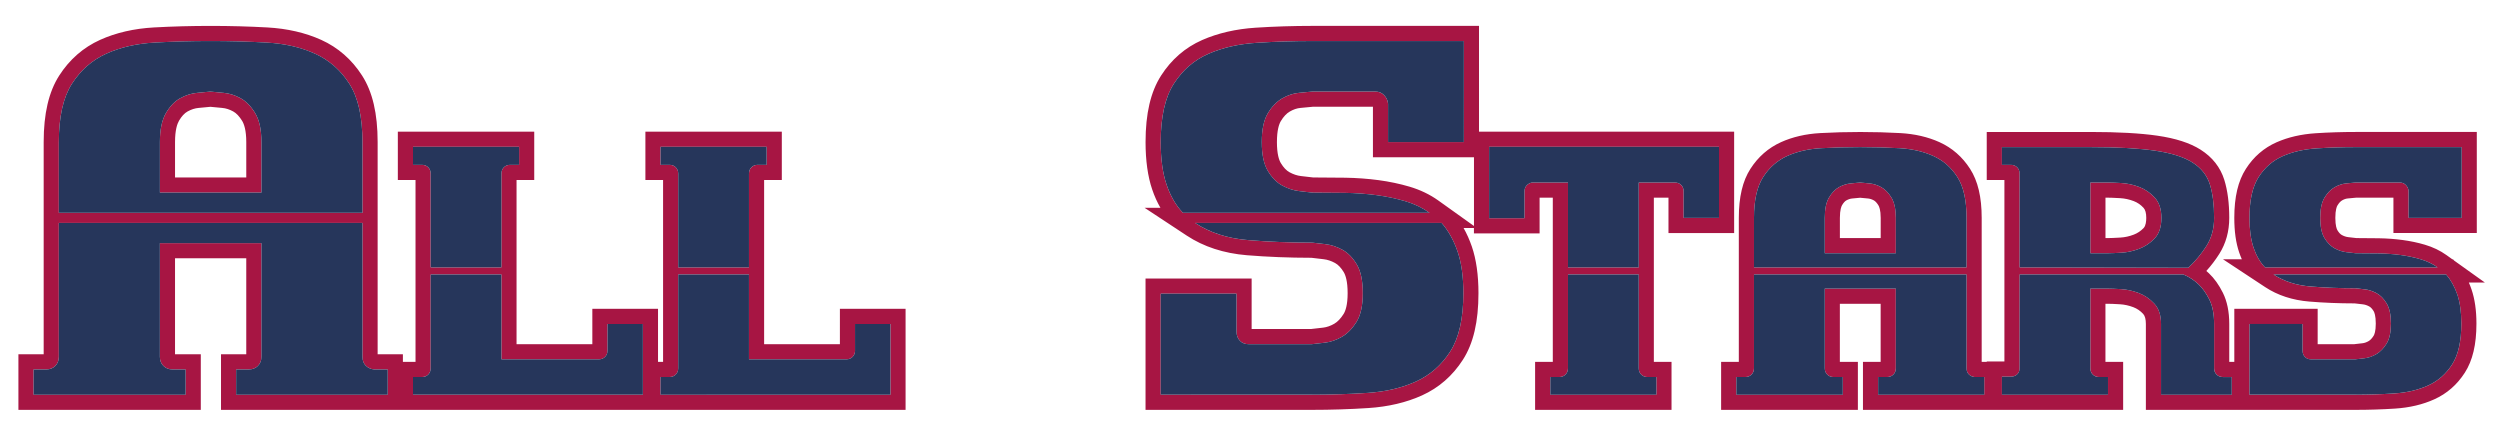 <?xml version="1.0" encoding="utf-8"?>
<!-- Generator: Adobe Illustrator 17.0.0, SVG Export Plug-In . SVG Version: 6.00 Build 0)  -->
<!DOCTYPE svg PUBLIC "-//W3C//DTD SVG 1.1//EN" "http://www.w3.org/Graphics/SVG/1.1/DTD/svg11.dtd">
<svg version="1.1" id="Layer_1" xmlns="http://www.w3.org/2000/svg" xmlns:xlink="http://www.w3.org/1999/xlink" x="0px" y="0px"
	 width="200px" height="35.5px" viewBox="0 0 200 35.5" style="enable-background:new 0 0 200 35.5;" xml:space="preserve">
<path id="color2" style="fill:#A71543;" d="M150.491,14.969c-0.311-0.17-0.627-0.269-0.947-0.297
	c-0.32-0.028-0.565-0.051-0.735-0.071c-0.171,0.02-0.416,0.043-0.736,0.071c-0.32,0.028-0.636,0.127-0.947,0.297
	c-0.312,0.169-0.58,0.448-0.807,0.835c-0.228,0.386-0.339,0.929-0.339,1.627v2.829h5.687v-2.829c0-0.698-0.118-1.241-0.354-1.627
	C151.076,15.417,150.802,15.138,150.491,14.969z M150.454,19.047h-3.263v-1.616c0-0.648,0.121-0.926,0.173-1.015
	c0.111-0.189,0.23-0.322,0.341-0.383c0.165-0.09,0.32-0.14,0.475-0.154c0.256-0.022,0.465-0.042,0.629-0.059
	c0.162,0.017,0.372,0.037,0.629,0.059c0.154,0.014,0.31,0.065,0.474,0.154c0.117,0.065,0.245,0.204,0.365,0.402
	c0.053,0.087,0.178,0.358,0.178,0.996V19.047z M132.31,15.814h1.168v2.829h5.253v-8.112h-20.41V2.071h-13.338
	c-1.524,0-3.047,0.048-4.524,0.144c-1.591,0.103-3.035,0.437-4.291,0.99c-1.349,0.595-2.453,1.55-3.279,2.839
	c-0.837,1.302-1.244,3.043-1.244,5.323c0,1.474,0.177,2.747,0.528,3.783c0.18,0.533,0.4,1.023,0.661,1.472h-1.269l3.373,2.224
	c1.351,0.893,2.971,1.421,4.812,1.572c1.642,0.134,3.378,0.203,5.164,0.205c0.237,0.028,0.562,0.065,0.977,0.114
	c0.308,0.036,0.607,0.135,0.916,0.304c0.251,0.137,0.483,0.384,0.693,0.732c0.142,0.237,0.311,0.722,0.311,1.681
	c0,0.947-0.175,1.426-0.32,1.66c-0.229,0.366-0.481,0.631-0.75,0.786c-0.302,0.173-0.593,0.275-0.892,0.311
	c-0.414,0.049-0.738,0.087-0.974,0.111h-4.744V22.28h-8.488v10.509h13.298c1.533,0,3.057-0.049,4.523-0.145
	c1.595-0.103,3.043-0.444,4.302-1.014c1.342-0.608,2.442-1.567,3.268-2.854c0.837-1.304,1.243-3.045,1.243-5.323
	c0-1.448-0.178-2.702-0.529-3.729c-0.185-0.533-0.405-1.03-0.664-1.486h0.83v0.433h5.254v-2.857h1.056v13.136h-1.416v3.84h10.914
	v-3.84h-1.414V15.814z M94.636,17.026c-0.565-0.593-1.004-1.348-1.313-2.264c-0.31-0.916-0.465-2.048-0.465-3.395
	c0-2.021,0.35-3.577,1.051-4.668c0.701-1.091,1.617-1.886,2.748-2.385c1.132-0.499,2.425-0.795,3.881-0.889
	c1.454-0.094,2.935-0.142,4.445-0.142h12.125v8.084h-6.063V8.295c-0.027-0.268-0.135-0.498-0.324-0.687
	c-0.188-0.188-0.417-0.283-0.687-0.283h-5.052c-0.242,0.027-0.593,0.061-1.052,0.101c-0.458,0.041-0.908,0.189-1.353,0.444
	c-0.444,0.257-0.829,0.654-1.153,1.193c-0.322,0.539-0.484,1.307-0.484,2.304c0,0.997,0.162,1.765,0.484,2.304
	c0.324,0.54,0.709,0.93,1.153,1.172c0.444,0.243,0.895,0.391,1.353,0.445c0.459,0.054,0.81,0.095,1.052,0.122
	c0.89,0,1.765,0.006,2.627,0.02c0.862,0.014,1.698,0.074,2.507,0.182c0.808,0.108,1.575,0.27,2.303,0.485
	c0.729,0.216,1.374,0.526,1.94,0.93H94.636z M116.018,28.12c-0.701,1.093-1.617,1.895-2.749,2.405
	c-1.132,0.512-2.425,0.815-3.88,0.908c-1.456,0.096-2.938,0.143-4.445,0.143H92.858v-8.083h6.063v3.031
	c0,0.297,0.087,0.539,0.262,0.728c0.175,0.188,0.411,0.283,0.708,0.283h5.052c0.243-0.027,0.592-0.067,1.051-0.121
	c0.457-0.055,0.909-0.209,1.354-0.466c0.443-0.255,0.834-0.652,1.172-1.191c0.335-0.539,0.505-1.308,0.505-2.304
	c0-0.997-0.162-1.766-0.485-2.305c-0.324-0.539-0.707-0.929-1.151-1.171c-0.445-0.243-0.896-0.391-1.354-0.445
	c-0.46-0.055-0.809-0.094-1.052-0.121c-1.778,0-3.49-0.066-5.133-0.203c-1.645-0.134-3.059-0.592-4.244-1.374h19.723
	c0.54,0.621,0.964,1.382,1.274,2.284c0.31,0.903,0.465,2.015,0.465,3.335C117.068,25.474,116.718,27.029,116.018,28.12z
	 M117.917,18.078l-2.852-2.038c-0.671-0.479-1.445-0.852-2.301-1.106c-0.784-0.232-1.621-0.408-2.488-0.524
	c-0.85-0.113-1.741-0.178-2.647-0.193c-0.854-0.013-1.72-0.02-2.579-0.02c-0.236-0.026-0.561-0.064-0.977-0.113
	c-0.305-0.036-0.604-0.136-0.914-0.305c-0.25-0.136-0.483-0.383-0.692-0.731c-0.144-0.237-0.313-0.722-0.313-1.68
	c0-0.958,0.17-1.442,0.313-1.68c0.214-0.357,0.455-0.615,0.717-0.765c0.292-0.169,0.572-0.264,0.856-0.289
	c0.429-0.038,0.766-0.069,1.011-0.096h4.784v4.042h8.083V18.078z M122.553,14.601c-0.169,0.038-0.312,0.118-0.425,0.24
	c-0.113,0.123-0.169,0.279-0.169,0.467v2.15h-2.83v-5.714h18.391v5.687h-2.83v-2.123c0-0.207-0.064-0.376-0.197-0.509
	c-0.132-0.131-0.302-0.198-0.509-0.198h-2.886v6.79h-5.659v-6.79H122.553z M132.512,30.162v1.414h-8.487v-1.414h0.706
	c0.209,0,0.378-0.065,0.511-0.199c0.13-0.131,0.197-0.301,0.197-0.508v-7.499h5.659v7.499c0,0.207,0.065,0.377,0.196,0.508
	c0.133,0.134,0.303,0.199,0.511,0.199H132.512z M197.508,22.604h1.283l-2.465-1.762l-0.084-0.097h-0.053l-0.475-0.341
	c-0.501-0.358-1.08-0.637-1.72-0.826c-0.567-0.168-1.171-0.296-1.796-0.379c-0.608-0.081-1.247-0.128-1.896-0.138
	c-0.589-0.009-1.185-0.015-1.79-0.015c-0.163-0.019-0.384-0.044-0.661-0.076c-0.168-0.021-0.334-0.076-0.509-0.172
	c-0.118-0.065-0.236-0.192-0.348-0.38c-0.051-0.084-0.167-0.348-0.167-0.989c0-0.642,0.116-0.906,0.166-0.988
	c0.118-0.197,0.243-0.334,0.372-0.409c0.158-0.091,0.306-0.142,0.45-0.155c0.291-0.025,0.522-0.047,0.694-0.065h2.965v2.829h6.67
	v-8.084h-9.701c-1.074,0-2.146,0.034-3.19,0.102c-1.156,0.075-2.208,0.318-3.127,0.723c-1.01,0.445-1.837,1.16-2.454,2.123
	c-0.625,0.971-0.928,2.255-0.928,3.923c0,1.087,0.127,1.992,0.389,2.764c0.064,0.191,0.136,0.373,0.214,0.551h-1.506l3.372,2.224
	c0.997,0.658,2.187,1.048,3.538,1.158c1.151,0.096,2.37,0.145,3.625,0.146c0.163,0.019,0.384,0.043,0.659,0.076
	c0.169,0.021,0.337,0.076,0.511,0.171c0.147,0.08,0.271,0.252,0.349,0.38c0.049,0.084,0.167,0.348,0.167,0.988
	c0,0.632-0.12,0.89-0.17,0.972c-0.129,0.205-0.262,0.348-0.397,0.426c-0.17,0.098-0.328,0.154-0.485,0.173
	c-0.276,0.032-0.497,0.058-0.659,0.076h-2.938v-2.83h-6.668v4.244h-0.404v-3.031c0-0.978-0.173-1.818-0.511-2.494
	c-0.316-0.635-0.691-1.158-1.113-1.557c-0.069-0.065-0.139-0.126-0.21-0.188c0.386-0.427,0.732-0.885,1.037-1.366
	c0.528-0.836,0.797-1.805,0.797-2.883c0-1.174-0.134-2.194-0.395-3.035c-0.314-1.004-0.951-1.817-1.894-2.417
	c-0.854-0.541-1.99-0.909-3.476-1.124c-1.355-0.196-3.155-0.295-5.352-0.295h-8.285v3.84h1.414v14.522h-1.414v0.028h-0.404V17.431
	c0-1.668-0.304-2.951-0.929-3.923c-0.616-0.96-1.439-1.678-2.444-2.133c-0.927-0.419-1.985-0.664-3.148-0.728
	c-2.056-0.114-4.3-0.117-6.388,0c-1.163,0.064-2.223,0.309-3.149,0.728c-1.005,0.455-1.827,1.173-2.443,2.133
	c-0.625,0.971-0.928,2.255-0.928,3.923v11.518h-1.416v3.84h10.941v-3.84h-1.442v-4.647h3.263v4.647h-1.415v3.84h9.902h1.01h9.903
	v-3.84h-1.416v-4.647h0.202c0.2,0,0.529,0.013,0.975,0.04c0.346,0.021,0.702,0.1,1.055,0.233c0.298,0.113,0.557,0.291,0.788,0.539
	c0.142,0.154,0.214,0.425,0.214,0.804v6.871h7.074h1.01h8.662c1.078,0,2.15-0.034,3.189-0.102c1.16-0.074,2.217-0.325,3.138-0.742
	c1.006-0.453,1.828-1.171,2.444-2.133c0.625-0.973,0.928-2.256,0.928-3.924c0-1.052-0.131-1.97-0.392-2.729
	C197.66,22.969,197.587,22.783,197.508,22.604z M140.319,17.431c0-1.415,0.246-2.504,0.737-3.268
	c0.489-0.764,1.132-1.325,1.924-1.684c0.791-0.357,1.697-0.566,2.716-0.623c1.018-0.056,2.056-0.084,3.112-0.084
	c1.074,0,2.121,0.028,3.14,0.084c1.019,0.057,1.924,0.265,2.717,0.623c0.792,0.358,1.433,0.919,1.923,1.684
	c0.491,0.764,0.735,1.853,0.735,3.268v3.961h-17.004V17.431z M158.738,31.576h-8.488v-1.414h0.708c0.207,0,0.378-0.065,0.51-0.199
	c0.132-0.131,0.198-0.301,0.198-0.508v-6.367h-5.687v6.367c0,0.207,0.065,0.377,0.197,0.508c0.132,0.134,0.301,0.199,0.509,0.199
	h0.737v1.414h-8.517v-1.414h0.706c0.209,0,0.378-0.065,0.51-0.199c0.132-0.131,0.197-0.301,0.197-0.508v-7.499h17.004v7.499
	c0,0.207,0.063,0.373,0.185,0.494c0.123,0.123,0.278,0.194,0.468,0.213h0.763V31.576z M160.153,13.187v-1.415h7.073
	c2.15,0,3.876,0.094,5.178,0.283c1.302,0.189,2.301,0.504,2.999,0.948c0.698,0.443,1.159,1.027,1.387,1.753
	c0.226,0.727,0.338,1.618,0.338,2.674c0,0.848-0.202,1.593-0.607,2.235c-0.405,0.641-0.892,1.227-1.457,1.754l-13.496-0.028v-7.498
	c0-0.208-0.065-0.377-0.198-0.509c-0.131-0.132-0.301-0.198-0.508-0.198H160.153z M178.543,31.576h-5.658v-5.658
	c0-0.697-0.179-1.24-0.537-1.626c-0.359-0.387-0.773-0.67-1.245-0.85c-0.472-0.18-0.943-0.283-1.415-0.311
	c-0.471-0.029-0.819-0.044-1.047-0.044h-1.414v6.367c0,0.207,0.064,0.377,0.198,0.508c0.132,0.134,0.301,0.199,0.51,0.199h0.706
	v1.414h-8.487v-1.442h0.708c0.207,0,0.377-0.062,0.508-0.185c0.133-0.121,0.198-0.287,0.198-0.494v-7.499h13.1
	c0.453,0.189,0.858,0.453,1.217,0.793c0.32,0.303,0.609,0.708,0.863,1.217c0.254,0.509,0.381,1.16,0.381,1.952v3.537
	c0,0.207,0.067,0.377,0.199,0.508c0.132,0.134,0.301,0.199,0.509,0.199h0.707V31.576z M181.203,21.392
	c-0.396-0.415-0.703-0.943-0.92-1.585c-0.217-0.642-0.325-1.433-0.325-2.376c0-1.415,0.245-2.504,0.735-3.268
	c0.491-0.764,1.132-1.32,1.925-1.67c0.791-0.348,1.696-0.556,2.716-0.622c1.018-0.066,2.055-0.099,3.111-0.099h8.488v5.659h-4.244
	v-2.15c-0.019-0.188-0.094-0.349-0.226-0.481c-0.134-0.131-0.294-0.198-0.481-0.198h-3.537c-0.169,0.02-0.415,0.043-0.735,0.071
	c-0.321,0.028-0.637,0.132-0.948,0.312c-0.311,0.18-0.579,0.457-0.807,0.834c-0.226,0.377-0.338,0.915-0.338,1.613
	c0,0.698,0.112,1.235,0.338,1.612c0.227,0.378,0.496,0.65,0.807,0.82c0.311,0.17,0.627,0.274,0.948,0.312
	c0.32,0.039,0.566,0.065,0.735,0.085c0.623,0,1.235,0.004,1.84,0.015c0.603,0.009,1.188,0.051,1.753,0.126
	c0.566,0.076,1.105,0.189,1.613,0.341c0.509,0.151,0.963,0.366,1.357,0.65H181.203z M196.169,29.157
	c-0.489,0.764-1.132,1.325-1.924,1.684c-0.791,0.358-1.697,0.571-2.716,0.637c-1.018,0.066-2.056,0.099-3.111,0.099h-8.46v-5.658
	h4.244v2.121c0,0.208,0.062,0.378,0.184,0.51c0.123,0.133,0.287,0.199,0.495,0.199h3.537c0.17-0.02,0.414-0.048,0.735-0.086
	c0.32-0.037,0.636-0.146,0.947-0.325c0.312-0.179,0.585-0.457,0.82-0.835c0.236-0.377,0.355-0.914,0.355-1.613
	c0-0.697-0.114-1.234-0.34-1.611c-0.226-0.377-0.495-0.65-0.807-0.82c-0.311-0.171-0.627-0.273-0.948-0.311
	c-0.32-0.038-0.565-0.066-0.735-0.085c-1.244,0-2.442-0.047-3.593-0.142c-1.15-0.094-2.142-0.414-2.971-0.963h13.807
	c0.378,0.434,0.675,0.968,0.892,1.599c0.217,0.633,0.326,1.41,0.326,2.334C196.906,27.305,196.66,28.394,196.169,29.157z
	 M67.193,27.535H61.13V14.399h1.415v-3.868H51.632v3.868h1.414v14.55h-0.404v-4.244h-5.255v2.83h-6.063V14.399h1.415v-3.868H31.827
	v3.868h1.415v14.55h-1.01v-0.606h-2.021V11.368c0-2.279-0.407-4.02-1.244-5.323c-0.826-1.287-1.925-2.247-3.269-2.855
	c-1.265-0.572-2.716-0.906-4.313-0.995c-2.919-0.162-6.097-0.164-9.067,0C10.722,2.283,9.271,2.618,8.006,3.19
	C6.663,3.798,5.562,4.758,4.738,6.044c-0.836,1.302-1.244,3.043-1.244,5.323v16.975H1.473v4.446h14.591v-4.446h-2.062v-7.679h5.699
	v7.679h-2.021v4.446h14.146h0.404h19.401h1.01h19.805v-8.084h-5.254V27.535z M4.707,11.368c0-2.021,0.35-3.577,1.051-4.668
	c0.7-1.091,1.617-1.893,2.748-2.405c1.132-0.512,2.425-0.808,3.88-0.889c1.455-0.082,2.937-0.122,4.446-0.122
	c1.536,0,3.031,0.041,4.486,0.122c1.456,0.08,2.748,0.377,3.88,0.889c1.131,0.512,2.047,1.314,2.748,2.405
	c0.7,1.091,1.051,2.648,1.051,4.668v5.659H4.707V11.368z M31.019,31.576H18.894v-2.021h1.01c0.296,0,0.539-0.094,0.728-0.283
	c0.188-0.189,0.284-0.431,0.284-0.727v-9.094H12.79v9.094c0,0.296,0.094,0.538,0.283,0.727c0.188,0.189,0.431,0.283,0.728,0.283
	h1.05v2.021H2.686v-2.021h1.01c0.295,0,0.539-0.094,0.728-0.283c0.188-0.189,0.283-0.431,0.283-0.727V17.834h24.291v10.712
	c0,0.296,0.087,0.531,0.263,0.707c0.175,0.175,0.397,0.276,0.667,0.303h1.092V31.576z M33.04,13.187v-1.443h8.487v1.443H40.82
	c-0.208,0-0.377,0.066-0.509,0.198c-0.132,0.132-0.198,0.301-0.198,0.509v7.498h-5.659v-7.498c0-0.208-0.066-0.377-0.198-0.509
	c-0.133-0.132-0.302-0.198-0.51-0.198H33.04z M51.43,31.576H33.04v-1.414h0.707c0.208,0,0.377-0.065,0.51-0.199
	c0.131-0.131,0.198-0.301,0.198-0.508v-7.499h5.659v6.792h7.781c0.207,0,0.376-0.066,0.509-0.199
	c0.132-0.132,0.198-0.302,0.198-0.51v-2.121h2.829V31.576z M52.844,13.187v-1.443h8.488v1.443h-0.707
	c-0.208,0-0.377,0.066-0.509,0.198c-0.133,0.132-0.198,0.301-0.198,0.509v7.498h-5.659v-7.498c0-0.208-0.066-0.377-0.198-0.509
	c-0.133-0.132-0.302-0.198-0.51-0.198H52.844z M68.207,28.549c0.132-0.132,0.198-0.302,0.198-0.51v-2.121h2.83v5.658H52.844v-1.414
	h0.708c0.208,0,0.377-0.065,0.51-0.199c0.131-0.131,0.198-0.301,0.198-0.508v-7.499h5.659v6.792h7.78
	C67.905,28.748,68.075,28.682,68.207,28.549z M169.702,20.218c0.482-0.028,0.957-0.133,1.428-0.312
	c0.472-0.18,0.888-0.458,1.246-0.835c0.358-0.378,0.537-0.924,0.537-1.641c0-0.698-0.179-1.241-0.537-1.627
	c-0.358-0.387-0.774-0.669-1.246-0.849c-0.471-0.179-0.946-0.283-1.428-0.311c-0.481-0.029-0.834-0.043-1.061-0.043h-1.414v5.659
	h1.414C168.868,20.26,169.221,20.244,169.702,20.218z M168.438,15.814h0.202c0.141,0,0.425,0.007,0.99,0.04
	c0.354,0.021,0.715,0.1,1.069,0.234c0.297,0.114,0.555,0.289,0.785,0.539c0.144,0.154,0.217,0.424,0.217,0.803
	c0,0.268-0.037,0.627-0.205,0.805c-0.234,0.247-0.495,0.421-0.797,0.536c-0.358,0.137-0.709,0.213-1.068,0.234
	c-0.46,0.028-0.793,0.041-0.991,0.041h-0.202V15.814z M19.237,7.852c-0.445-0.243-0.896-0.384-1.354-0.425
	c-0.458-0.04-0.808-0.074-1.051-0.101c-0.243,0.027-0.593,0.061-1.051,0.101c-0.458,0.041-0.909,0.182-1.354,0.425
	c-0.444,0.242-0.828,0.64-1.152,1.192c-0.323,0.552-0.485,1.327-0.485,2.324v4.042h8.125v-4.042c0-0.997-0.169-1.772-0.506-2.324
	C20.072,8.491,19.682,8.094,19.237,7.852z M19.702,14.197h-5.699v-2.829c0-0.964,0.174-1.463,0.319-1.711
	c0.209-0.358,0.44-0.606,0.686-0.741c0.3-0.164,0.588-0.256,0.88-0.282c0.392-0.035,0.706-0.063,0.945-0.089
	c0.238,0.025,0.553,0.054,0.944,0.089c0.293,0.026,0.581,0.118,0.88,0.282c0.252,0.137,0.494,0.394,0.717,0.758
	c0.149,0.246,0.328,0.739,0.328,1.693V14.197z"/>
<path id="color1" style="fill:#26365B;" d="M53.552,13.187h-0.708v-1.443h8.488v1.443h-0.707c-0.208,0-0.377,0.066-0.509,0.198
	c-0.133,0.132-0.198,0.301-0.198,0.509v7.498h-5.659v-7.498c0-0.208-0.066-0.377-0.198-0.509
	C53.929,13.252,53.759,13.187,53.552,13.187z M68.405,28.039c0,0.208-0.066,0.378-0.198,0.51c-0.132,0.133-0.302,0.199-0.51,0.199
	h-7.78v-6.792h-5.659v7.499c0,0.207-0.066,0.377-0.198,0.508c-0.133,0.134-0.302,0.199-0.51,0.199h-0.708v1.414h18.391v-5.658h-2.83
	V28.039z M28.998,17.026H4.707v-5.659c0-2.021,0.35-3.577,1.051-4.668c0.7-1.091,1.617-1.893,2.748-2.405
	c1.132-0.512,2.425-0.808,3.88-0.889c1.455-0.082,2.937-0.122,4.446-0.122c1.536,0,3.031,0.041,4.486,0.122
	c1.456,0.08,2.748,0.377,3.88,0.889c1.131,0.512,2.047,1.314,2.748,2.405c0.7,1.091,1.051,2.648,1.051,4.668V17.026z M20.915,11.368
	c0-0.997-0.169-1.772-0.506-2.324c-0.337-0.553-0.728-0.95-1.172-1.192c-0.445-0.243-0.896-0.384-1.354-0.425
	c-0.458-0.04-0.808-0.074-1.051-0.101c-0.243,0.027-0.593,0.061-1.051,0.101c-0.458,0.041-0.909,0.182-1.354,0.425
	c-0.444,0.242-0.828,0.64-1.152,1.192c-0.323,0.552-0.485,1.327-0.485,2.324v4.042h8.125V11.368z M48.601,28.039
	c0,0.208-0.066,0.378-0.198,0.51c-0.133,0.133-0.302,0.199-0.509,0.199h-7.781v-6.792h-5.659v7.499c0,0.207-0.066,0.377-0.198,0.508
	c-0.133,0.134-0.302,0.199-0.51,0.199H33.04v1.414h18.39v-5.658h-2.829V28.039z M29.261,29.253
	c-0.176-0.176-0.263-0.411-0.263-0.707V17.834H4.707v10.712c0,0.296-0.095,0.538-0.283,0.727c-0.188,0.189-0.432,0.283-0.728,0.283
	h-1.01v2.021h12.165v-2.021h-1.05c-0.297,0-0.54-0.094-0.728-0.283c-0.189-0.189-0.283-0.431-0.283-0.727v-9.094h8.125v9.094
	c0,0.296-0.095,0.538-0.284,0.727c-0.188,0.189-0.431,0.283-0.728,0.283h-1.01v2.021h12.126v-2.021h-1.092
	C29.658,29.529,29.436,29.428,29.261,29.253z M34.257,13.385c0.131,0.132,0.198,0.301,0.198,0.509v7.498h5.659v-7.498
	c0-0.208,0.065-0.377,0.198-0.509c0.132-0.132,0.301-0.198,0.509-0.198h0.707v-1.443H33.04v1.443h0.707
	C33.955,13.187,34.124,13.252,34.257,13.385z M195.688,21.956h-13.807c0.829,0.549,1.82,0.869,2.971,0.963
	c1.15,0.095,2.349,0.142,3.593,0.142c0.171,0.019,0.415,0.047,0.735,0.085c0.321,0.038,0.638,0.141,0.948,0.311
	c0.311,0.17,0.58,0.443,0.807,0.82c0.226,0.377,0.34,0.914,0.34,1.611c0,0.699-0.118,1.236-0.355,1.613
	c-0.235,0.378-0.509,0.656-0.82,0.835c-0.311,0.18-0.627,0.288-0.947,0.325c-0.321,0.038-0.565,0.065-0.735,0.086h-3.537
	c-0.208,0-0.372-0.066-0.495-0.199c-0.122-0.132-0.184-0.302-0.184-0.51v-2.121h-4.244v5.658h8.46c1.056,0,2.094-0.032,3.111-0.099
	c1.019-0.065,1.925-0.278,2.716-0.637c0.792-0.358,1.435-0.92,1.924-1.684c0.491-0.764,0.737-1.852,0.737-3.268
	c0-0.924-0.109-1.701-0.326-2.334C196.363,22.924,196.066,22.391,195.688,21.956z M100.538,3.425
	c-1.456,0.094-2.749,0.391-3.881,0.889c-1.132,0.499-2.048,1.294-2.748,2.385c-0.701,1.091-1.051,2.648-1.051,4.668
	c0,1.347,0.155,2.479,0.465,3.395c0.31,0.916,0.748,1.671,1.313,2.264h19.724c-0.566-0.404-1.212-0.714-1.94-0.93
	c-0.728-0.215-1.495-0.377-2.303-0.485c-0.809-0.107-1.645-0.168-2.507-0.182c-0.862-0.014-1.737-0.02-2.627-0.02
	c-0.242-0.027-0.593-0.067-1.052-0.122c-0.458-0.054-0.908-0.202-1.353-0.445c-0.444-0.242-0.829-0.632-1.153-1.172
	c-0.322-0.539-0.484-1.307-0.484-2.304c0-0.997,0.162-1.765,0.484-2.304c0.324-0.539,0.709-0.936,1.153-1.193
	c0.444-0.255,0.895-0.404,1.353-0.444c0.459-0.04,0.81-0.074,1.052-0.101h5.052c0.27,0,0.499,0.095,0.687,0.283
	c0.189,0.189,0.297,0.418,0.324,0.687v3.072h6.063V3.284h-12.125C103.474,3.284,101.992,3.332,100.538,3.425z M157.508,29.949
	c-0.122-0.121-0.185-0.287-0.185-0.494v-7.499h-17.004v7.499c0,0.207-0.065,0.377-0.197,0.508c-0.132,0.134-0.301,0.199-0.51,0.199
	h-0.706v1.414h8.517v-1.414h-0.737c-0.208,0-0.377-0.065-0.509-0.199c-0.132-0.131-0.197-0.301-0.197-0.508v-6.367h5.687v6.367
	c0,0.207-0.066,0.377-0.198,0.508c-0.132,0.134-0.303,0.199-0.51,0.199h-0.708v1.414h8.488v-1.414h-0.763
	C157.786,30.144,157.631,30.072,157.508,29.949z M160.861,13.187h-0.708v-1.415h7.073c2.15,0,3.876,0.094,5.178,0.283
	c1.302,0.189,2.301,0.504,2.999,0.948c0.698,0.443,1.159,1.027,1.387,1.753c0.226,0.727,0.338,1.618,0.338,2.674
	c0,0.848-0.202,1.593-0.607,2.235c-0.405,0.641-0.892,1.227-1.457,1.754l-13.496-0.028v-7.498c0-0.208-0.065-0.377-0.198-0.509
	C161.238,13.252,161.068,13.187,160.861,13.187z M167.227,20.26h1.414c0.228,0,0.58-0.016,1.061-0.042
	c0.482-0.028,0.957-0.133,1.428-0.312c0.472-0.18,0.888-0.458,1.246-0.835c0.358-0.378,0.537-0.924,0.537-1.641
	c0-0.698-0.179-1.241-0.537-1.627c-0.358-0.387-0.774-0.669-1.246-0.849c-0.471-0.179-0.946-0.283-1.428-0.311
	c-0.481-0.029-0.834-0.043-1.061-0.043h-1.414V20.26z M188.445,11.772c-1.057,0-2.093,0.033-3.111,0.099
	c-1.02,0.066-1.925,0.274-2.716,0.622c-0.793,0.35-1.434,0.906-1.925,1.67c-0.49,0.764-0.735,1.853-0.735,3.268
	c0,0.943,0.108,1.734,0.325,2.376c0.217,0.642,0.523,1.17,0.92,1.585h13.806c-0.395-0.284-0.849-0.499-1.357-0.65
	c-0.509-0.151-1.047-0.265-1.613-0.341c-0.565-0.075-1.15-0.117-1.753-0.126c-0.604-0.011-1.217-0.015-1.84-0.015
	c-0.169-0.02-0.415-0.046-0.735-0.085c-0.321-0.037-0.637-0.142-0.948-0.312c-0.311-0.17-0.579-0.442-0.807-0.82
	c-0.226-0.377-0.338-0.915-0.338-1.612c0-0.698,0.112-1.236,0.338-1.613c0.227-0.377,0.496-0.654,0.807-0.834
	c0.311-0.18,0.627-0.284,0.948-0.312c0.32-0.028,0.566-0.051,0.735-0.071h3.537c0.188,0,0.348,0.066,0.481,0.198
	c0.132,0.133,0.207,0.293,0.226,0.481v2.15h4.244v-5.659H188.445z M177.327,29.963c-0.132-0.131-0.199-0.301-0.199-0.508v-3.537
	c0-0.792-0.127-1.443-0.381-1.952c-0.254-0.509-0.543-0.914-0.863-1.217c-0.358-0.34-0.764-0.603-1.217-0.793h-13.1v7.499
	c0,0.207-0.065,0.373-0.198,0.494c-0.131,0.123-0.301,0.185-0.508,0.185h-0.708v1.442h8.487v-1.414h-0.706
	c-0.209,0-0.378-0.065-0.51-0.199c-0.134-0.131-0.198-0.301-0.198-0.508v-6.367h1.414c0.228,0,0.576,0.015,1.047,0.044
	c0.472,0.027,0.943,0.131,1.415,0.311c0.472,0.18,0.886,0.463,1.245,0.85c0.358,0.386,0.537,0.929,0.537,1.626v5.658h5.658v-1.414
	h-0.707C177.628,30.162,177.459,30.097,177.327,29.963z M115.329,17.834H95.606c1.186,0.782,2.6,1.24,4.244,1.374
	c1.643,0.137,3.354,0.203,5.133,0.203c0.243,0.027,0.592,0.066,1.052,0.121c0.457,0.055,0.908,0.202,1.354,0.445
	c0.444,0.242,0.827,0.632,1.151,1.171c0.323,0.539,0.485,1.308,0.485,2.305c0,0.996-0.17,1.765-0.505,2.304
	c-0.338,0.539-0.728,0.937-1.172,1.191c-0.445,0.257-0.897,0.411-1.354,0.466c-0.459,0.054-0.808,0.094-1.051,0.121h-5.052
	c-0.297,0-0.533-0.095-0.708-0.283c-0.175-0.188-0.262-0.431-0.262-0.728v-3.031h-6.063v8.083h12.086
	c1.508,0,2.989-0.047,4.445-0.143c1.455-0.093,2.748-0.396,3.88-0.908c1.132-0.511,2.048-1.313,2.749-2.405
	c0.7-1.091,1.051-2.646,1.051-4.667c0-1.32-0.155-2.432-0.465-3.335C116.293,19.216,115.869,18.455,115.329,17.834z M119.129,17.458
	h2.83v-2.15c0-0.188,0.056-0.343,0.169-0.467c0.113-0.123,0.256-0.203,0.425-0.24h2.886v6.79h5.659v-6.79h2.886
	c0.207,0,0.377,0.066,0.509,0.198c0.133,0.133,0.197,0.302,0.197,0.509v2.123h2.83v-5.687h-18.391V17.458z M131.294,29.963
	c-0.131-0.131-0.196-0.301-0.196-0.508v-7.499h-5.659v7.499c0,0.207-0.067,0.377-0.197,0.508c-0.133,0.134-0.302,0.199-0.511,0.199
	h-0.706v1.414h8.487v-1.414h-0.707C131.597,30.162,131.427,30.097,131.294,29.963z M157.323,21.392h-17.004v-3.961
	c0-1.415,0.246-2.504,0.737-3.268c0.489-0.764,1.132-1.325,1.924-1.684c0.791-0.357,1.697-0.566,2.716-0.623
	c1.018-0.056,2.056-0.084,3.112-0.084c1.074,0,2.121,0.028,3.14,0.084c1.019,0.057,1.924,0.265,2.717,0.623
	c0.792,0.358,1.433,0.919,1.923,1.684c0.491,0.764,0.735,1.853,0.735,3.268V21.392z M151.666,17.431
	c0-0.698-0.118-1.241-0.354-1.627c-0.236-0.387-0.511-0.666-0.821-0.835c-0.311-0.17-0.627-0.269-0.947-0.297
	c-0.32-0.028-0.565-0.051-0.735-0.071c-0.171,0.02-0.416,0.043-0.736,0.071c-0.32,0.028-0.636,0.127-0.947,0.297
	c-0.312,0.169-0.58,0.448-0.807,0.835c-0.228,0.386-0.339,0.929-0.339,1.627v2.829h5.687V17.431z"/>
</svg>
